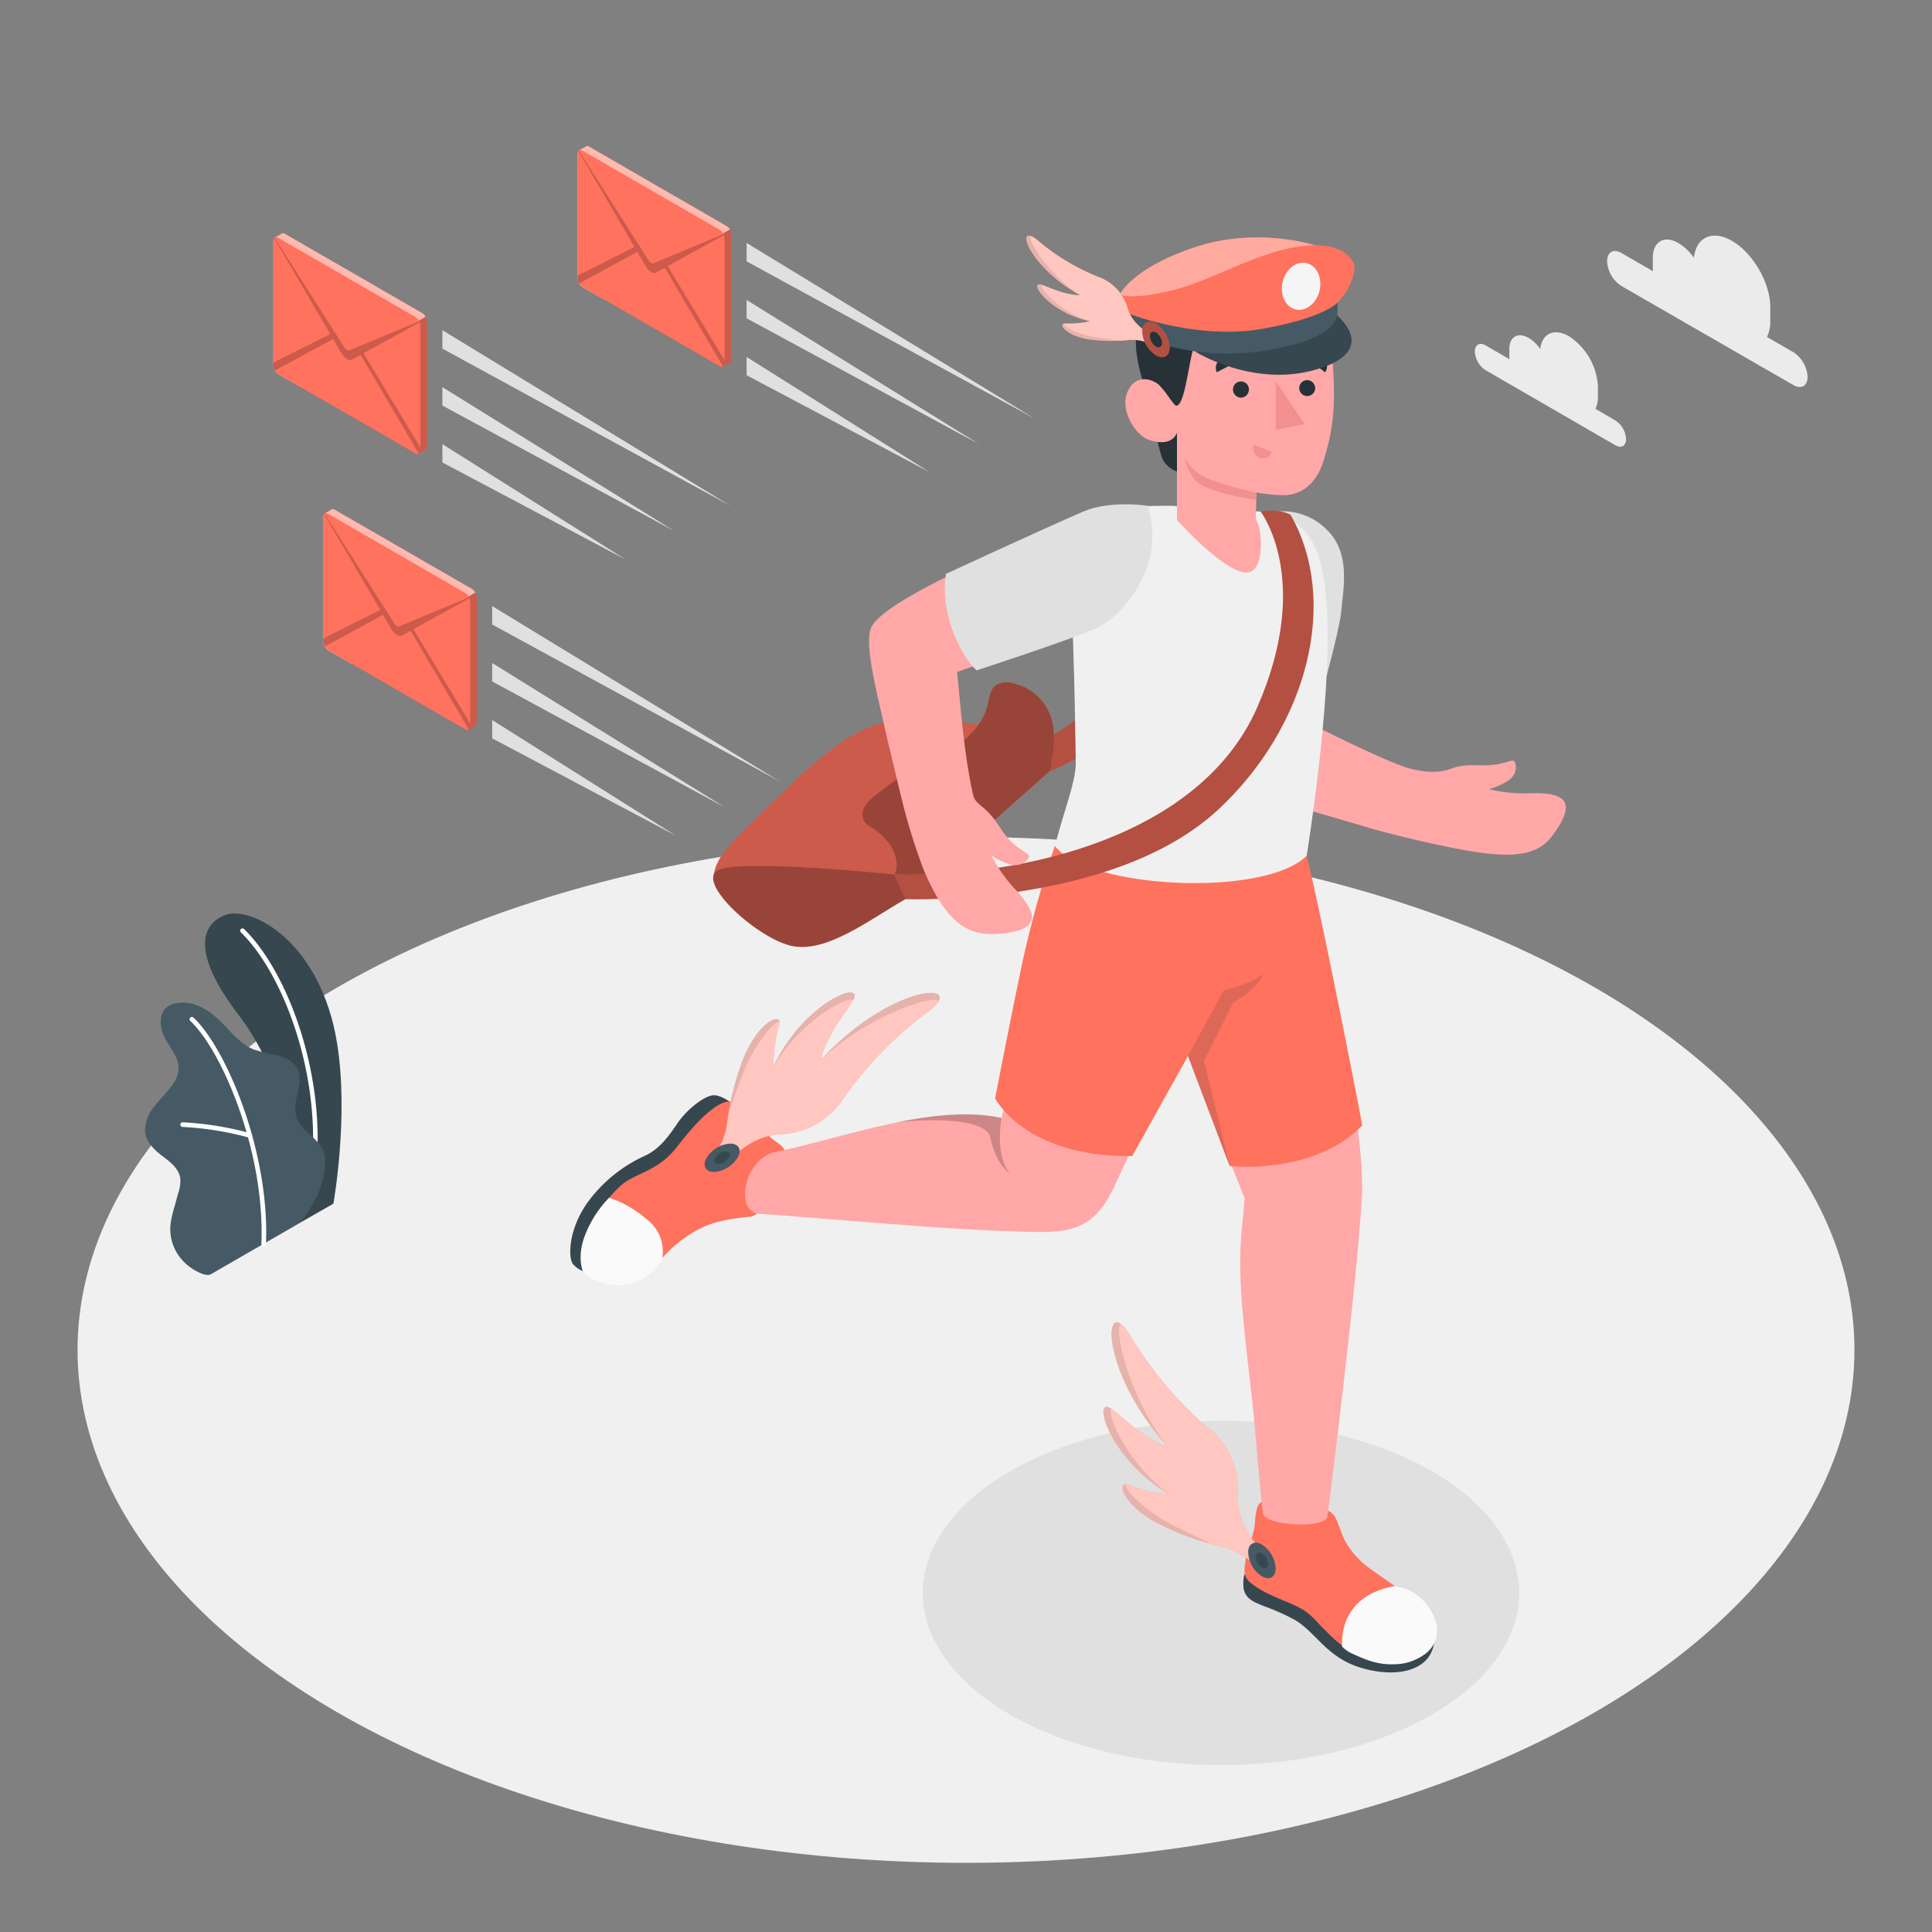 <svg xmlns="http://www.w3.org/2000/svg" viewBox="0 0 500 500"><rect x="0" y="0" width="500" height="500" fill="#808080" stroke="none"/><g id="freepik--Floor--inject-2"><ellipse id="freepik--floor--inject-2" cx="250" cy="349.35" rx="229.93" ry="132.75" style="fill:#f0f0f0"></ellipse></g><g id="freepik--Shadow--inject-2"><ellipse id="freepik--shadow--inject-2" cx="315.99" cy="412.25" rx="77.18" ry="44.56" style="fill:#e0e0e0"></ellipse></g><g id="freepik--Clouds--inject-2"><g id="freepik--clouds--inject-2"><path d="M419.6,65.46l8.21,4.74a10.13,10.13,0,0,1-.07-1.09V66.74c0-4.24,3-5.95,6.63-3.84a12.88,12.88,0,0,1,4,3.81c.6-5.32,4.78-7.31,9.85-4.38,5.48,3.17,9.93,10.87,9.93,17.2v3.56a9.32,9.32,0,0,1-.85,4.12l6.82,3.94a8.1,8.1,0,0,1,3.68,6.37c0,2.35-1.64,3.3-3.68,2.13L419.6,74a8.11,8.11,0,0,1-3.68-6.37C415.92,65.24,417.56,64.29,419.6,65.46Z" style="fill:#ebebeb"></path><path d="M384.46,89.38l6.2,3.58a7.67,7.67,0,0,1-.05-.82v-1.8c0-3.19,2.24-4.49,5-2.89a9.66,9.66,0,0,1,3,2.87c.46-4,3.61-5.51,7.43-3.3a16.57,16.57,0,0,1,7.5,13v2.68a7,7,0,0,1-.64,3.11l5.15,3a6.18,6.18,0,0,1,2.78,4.82c0,1.77-1.25,2.49-2.78,1.6L384.46,95.8A6.15,6.15,0,0,1,381.69,91C381.69,89.21,382.93,88.49,384.46,89.38Z" style="fill:#ebebeb"></path></g></g><g id="freepik--Plants--inject-2"><g id="freepik--plants--inject-2"><path d="M77.89,316.31l8.39-4.8s4-22.19,1-41.26c-4.24-26.81-22.5-36.06-29.13-33.4S50,247.46,62,263C69,272.1,78.11,291.42,77.89,316.31Z" style="fill:#37474f"></path><path d="M80.93,305.66h-.08a.59.59,0,0,1-.51-.67c3.46-25.11-6.63-52.61-18-63.7a.59.59,0,0,1,.83-.85C74.75,251.71,85,279.67,81.52,305.14A.6.6,0,0,1,80.93,305.66Z" style="fill:#fff"></path><path d="M54.6,329.76c-1.33.76-4.06-.9-5.11-1.61a12.59,12.59,0,0,1-4.21-4.83,11.8,11.8,0,0,1-1.05-7.12,27.47,27.47,0,0,1,.9-3.79l1-3.68a9.27,9.27,0,0,0,.54-3.71c-.32-2.51-2.55-4.27-4.58-5.79-2.24-1.68-4.58-3.9-4.57-6.93A10.68,10.68,0,0,1,40.24,286c1.45-1.83,3.16-3.45,4.47-5.39a7.46,7.46,0,0,0,1.53-4.7,7.83,7.83,0,0,0-1-2.94c-1.07-2-2.48-3.78-3.21-5.89s-.64-4.76,1-6.27c1.35-1.25,3.37-1.42,5.21-1.3a11.92,11.92,0,0,1,4.84,1.71c4.81,2.67,7.55,8.36,12.65,10.42a51.41,51.41,0,0,0,6.17,1.51c2,.54,4.15,1.59,5.1,3.48,1.87,3.74-1.61,8.35-.29,12.32,1.16,3.52,4.58,4.86,6.49,8a7.44,7.44,0,0,1,.9,4.59,22.15,22.15,0,0,1-1.94,7.78,55.82,55.82,0,0,1-4.26,7C77.81,316.38,54.8,329.64,54.6,329.76Z" style="fill:#455a64"></path><path d="M68.22,322.5h0a.59.59,0,0,1-.58-.62c1-23.76-10.21-50-18.35-57.62a.6.6,0,1,1,.82-.87c8.3,7.77,19.72,34.44,18.72,58.54A.6.6,0,0,1,68.22,322.5Z" style="fill:#fff"></path><path d="M64.66,294.43a.47.47,0,0,1-.17,0,80.16,80.16,0,0,0-17.25-2.78.59.59,0,0,1-.57-.62.58.58,0,0,1,.62-.58,82.17,82.17,0,0,1,17.55,2.84.6.6,0,0,1-.18,1.17Z" style="fill:#fff"></path></g></g><g id="freepik--Envelopes--inject-2"><g id="freepik--Letter--inject-2"><path d="M109.31,81.05,73.73,60.51a.74.74,0,0,0-.89,0c-.21.18-1.49.83-1.71,1a1.15,1.15,0,0,0-.38,1v32A3,3,0,0,0,72,96.82l6.25,3.6L110.15,82A2.35,2.35,0,0,0,109.31,81.05Z" style="fill:#FF725E"></path><path d="M109.31,81.05,73.73,60.51a.74.74,0,0,0-.89,0c-.21.18-1.49.83-1.71,1a1.15,1.15,0,0,0-.38,1v32A3,3,0,0,0,72,96.82l6.25,3.6L110.15,82A2.35,2.35,0,0,0,109.31,81.05Z" style="fill:#fff;opacity:0.5"></path><path d="M108.39,117.4c.25-.15,1.54-.87,1.76-1a1.12,1.12,0,0,0,.39-1v-32a3,3,0,0,0-.39-1.41L78.23,100.42l29.33,16.94A.76.76,0,0,0,108.39,117.4Z" style="fill:#FF725E"></path><path d="M108.39,117.4c.25-.15,1.54-.87,1.76-1a1.12,1.12,0,0,0,.39-1v-32a3,3,0,0,0-.39-1.41L78.23,100.42l29.33,16.94A.76.76,0,0,0,108.39,117.4Z" style="opacity:0.2"></path><path d="M107.56,117.36,72,96.82a3,3,0,0,1-1.23-2.35v-32c0-.9.55-1.32,1.23-.92l35.58,20.54a2.93,2.93,0,0,1,1.23,2.34v32C108.79,117.33,108.24,117.75,107.56,117.36Z" style="fill:#FF725E"></path><path d="M108.79,116.43v-.63L94.08,91.42l14.52-8c0-.09-.07-.18-.11-.27L90.4,90.65c-.38.16-.88-.12-1.26-.72L71.07,61.54l-.11.12,14.5,24.79L70.75,93.84v.63a3.32,3.32,0,0,0,.37,1.45l15.09-8.19,2.14,3.65c.84,1.44,2,2.11,2.85,1.64l2.13-1.18,15.06,25.56A1.14,1.14,0,0,0,108.79,116.43Z" style="opacity:0.2"></path><polygon points="189.1 130.94 114.49 85.45 114.49 90.22 189.1 130.94" style="fill:#e0e0e0"></polygon><polygon points="161.95 144.83 114.5 114.95 114.49 114.96 114.49 119.69 161.95 144.83" style="fill:#e0e0e0"></polygon><polygon points="114.5 100.2 114.49 100.21 114.49 104.96 174.64 137.5 114.5 100.2" style="fill:#e0e0e0"></polygon></g><g id="freepik--letter--inject-2"><path d="M188,58.48,152.46,37.94a.74.74,0,0,0-.9,0c-.2.17-1.49.82-1.71,1a1.13,1.13,0,0,0-.37,1v32a2.93,2.93,0,0,0,1.23,2.35L157,77.85l31.92-18.44A2.45,2.45,0,0,0,188,58.48Z" style="fill:#FF725E"></path><path d="M188,58.48,152.46,37.94a.74.74,0,0,0-.9,0c-.2.17-1.49.82-1.71,1a1.13,1.13,0,0,0-.37,1v32a2.93,2.93,0,0,0,1.23,2.35L157,77.85l31.92-18.44A2.45,2.45,0,0,0,188,58.48Z" style="fill:#fff;opacity:0.5"></path><path d="M187.12,94.83c.24-.16,1.53-.87,1.75-1a1.12,1.12,0,0,0,.39-1v-32a3,3,0,0,0-.39-1.41L157,77.85l29.33,16.93A.78.78,0,0,0,187.12,94.83Z" style="fill:#FF725E"></path><path d="M187.12,94.83c.24-.16,1.53-.87,1.75-1a1.12,1.12,0,0,0,.39-1v-32a3,3,0,0,0-.39-1.41L157,77.85l29.33,16.93A.78.78,0,0,0,187.12,94.83Z" style="opacity:0.2"></path><path d="M186.28,94.78,150.71,74.24a2.93,2.93,0,0,1-1.23-2.35v-32c0-.91.55-1.32,1.23-.93l35.57,20.54a2.93,2.93,0,0,1,1.23,2.35v32C187.51,94.76,187,95.17,186.28,94.78Z" style="fill:#FF725E"></path><path d="M187.51,93.85v-.63L172.8,68.85l14.52-8c0-.09-.07-.18-.1-.26l-18.1,7.54c-.38.16-.87-.13-1.26-.73L149.8,39a.63.63,0,0,0-.11.12l14.5,24.79-14.71,7.39v.63a3.15,3.15,0,0,0,.37,1.45l15.08-8.19,2.14,3.65c.85,1.45,2,2.12,2.85,1.65l2.14-1.19,15.06,25.57A1.17,1.17,0,0,0,187.51,93.85Z" style="opacity:0.2"></path><polygon points="267.83 108.37 193.22 62.87 193.22 67.64 267.83 108.37" style="fill:#e0e0e0"></polygon><polygon points="240.68 122.25 193.22 92.38 193.22 92.38 193.22 97.11 240.68 122.25" style="fill:#e0e0e0"></polygon><polygon points="193.22 77.63 193.22 77.63 193.22 82.38 253.36 114.93 193.22 77.63" style="fill:#e0e0e0"></polygon></g><g id="freepik--letter--inject-2"><path d="M122.2,152.45,86.62,131.91a.74.74,0,0,0-.89,0c-.21.18-1.49.82-1.71,1a1.15,1.15,0,0,0-.38,1v32a3,3,0,0,0,1.23,2.35l6.25,3.6L123,153.38A2.39,2.39,0,0,0,122.2,152.45Z" style="fill:#FF725E"></path><path d="M122.2,152.45,86.62,131.91a.74.74,0,0,0-.89,0c-.21.18-1.49.82-1.71,1a1.15,1.15,0,0,0-.38,1v32a3,3,0,0,0,1.23,2.35l6.25,3.6L123,153.38A2.39,2.39,0,0,0,122.2,152.45Z" style="fill:#fff;opacity:0.5"></path><path d="M121.28,188.8c.24-.16,1.54-.87,1.76-1a1.12,1.12,0,0,0,.39-1v-32a3.06,3.06,0,0,0-.39-1.42L91.12,171.82l29.33,16.94A.76.76,0,0,0,121.28,188.8Z" style="fill:#FF725E"></path><path d="M121.28,188.8c.24-.16,1.54-.87,1.76-1a1.12,1.12,0,0,0,.39-1v-32a3.06,3.06,0,0,0-.39-1.42L91.12,171.82l29.33,16.94A.76.76,0,0,0,121.28,188.8Z" style="opacity:0.2"></path><path d="M120.45,188.76,84.87,168.22a3,3,0,0,1-1.23-2.35v-32c0-.9.55-1.32,1.23-.93l35.58,20.55a2.93,2.93,0,0,1,1.23,2.34v32C121.68,188.73,121.13,189.15,120.45,188.76Z" style="fill:#FF725E"></path><path d="M121.68,187.83v-.63L107,162.82l14.52-8c0-.09-.07-.18-.11-.27l-18.09,7.54c-.38.16-.88-.12-1.26-.73L84,132.94a.43.43,0,0,0-.11.12l14.5,24.79-14.71,7.39v.63a3.27,3.27,0,0,0,.37,1.44l15.09-8.19,2.13,3.65c.85,1.45,2,2.12,2.85,1.65l2.14-1.18,15.06,25.56A1.14,1.14,0,0,0,121.68,187.83Z" style="opacity:0.2"></path><polygon points="201.99 202.34 127.38 156.85 127.38 161.62 201.99 202.34" style="fill:#e0e0e0"></polygon><polygon points="174.84 216.23 127.38 186.35 127.38 186.36 127.38 191.08 174.84 216.23" style="fill:#e0e0e0"></polygon><polygon points="127.39 171.6 127.38 171.61 127.38 176.36 187.53 208.9 127.39 171.6" style="fill:#e0e0e0"></polygon></g></g><g id="freepik--Character--inject-2"><g id="freepik--character--inject-2"><path d="M371.39,421.74c.07,3-.35,6.27-2.9,8.43-5.28,4.5-15.34,2.45-20.2-.14-5.89-3.13-8.52-7.95-13-10.7a58.1,58.1,0,0,0-8.33-3.72c-2.25-.93-4.64-1.76-5.11-4.53a9.52,9.52,0,0,1,0-2.5,3.61,3.61,0,0,1,.19-1,2.86,2.86,0,0,1,.88-1.08c1.77-1.43,4.18-1.73,6.44-2a19.91,19.91,0,0,1,4.69-.1,17.37,17.37,0,0,1,5,1.61l5.7,2.76,11.4,5.54Z" style="fill:#37474f"></path><path d="M325.74,389.45c1.34-2,4.36-1.17,6.52-1a55.21,55.21,0,0,1,8.57,1.46c1.67.43,3.88,1.13,4.73,2.76,1,2,1.56,4.2,2.57,6.19a21.93,21.93,0,0,0,6.69,7.27c2.67,2,5.53,3.71,8.05,5.87a30.21,30.21,0,0,1,4.09,4.22,14.44,14.44,0,0,1,2.85,5.17c.55,2,.45,4.85-1.12,6.37a10.54,10.54,0,0,1-6.07,2.48,24.71,24.71,0,0,1-12.29-2.52c-3.51-1.74-6.22-4.63-8.92-7.39a22.09,22.09,0,0,0-3.91-3.57,32.54,32.54,0,0,0-4.79-2.32c-3.06-1.3-6.2-2.56-8.83-4.64a5,5,0,0,1-1.43-1.58,5.09,5.09,0,0,1-.35-2.48,30.52,30.52,0,0,1,1.83-7.71,20.29,20.29,0,0,0,.87-3.93,15.44,15.44,0,0,1,.6-4A3.5,3.5,0,0,1,325.74,389.45Z" style="fill:#FF725E"></path><path d="M350.31,428.11a8.64,8.64,0,0,1-3-2c0-3.47.45-6.31,2.51-9.3,2.51-3.64,6.69-5.56,11.11-6.32,3,.67,4.37.95,6.75,3.1a13.34,13.34,0,0,1,4.12,7,7.55,7.55,0,0,1-3.06,7.52,13.81,13.81,0,0,1-6.42,2.52C357.93,431,355.06,430.32,350.31,428.11Z" style="fill:#fafafa"></path><path d="M327,401.08s-2.57-.79-5.38-7.18a17.08,17.08,0,0,1-1.28-7.72,20.33,20.33,0,0,0-7.28-16.3A96.68,96.68,0,0,1,292.5,345.6c-7.08-11.6-8.22,8.84,9.71,28.82,0,0-1.71-.2-6.55-3.43-2.81-1.87-5.49-4.5-8-6.34-5.13-3.76-1.06,12.54,15.1,22.21,0,0-6.3-.7-10.26-2.48s-2.22,4.91,7.22,9.9a72.87,72.87,0,0,0,16.39,5.94,18.26,18.26,0,0,1,7.64,3.88l2.06,1.76Z" style="fill:#FF725E"></path><path d="M327,401.08s-2.57-.79-5.38-7.18a17.08,17.08,0,0,1-1.28-7.72,20.33,20.33,0,0,0-7.28-16.3A96.68,96.68,0,0,1,292.5,345.6c-7.08-11.6-8.22,8.84,9.71,28.82,0,0-1.71-.2-6.55-3.43-2.81-1.87-5.49-4.5-8-6.34-5.13-3.76-1.06,12.54,15.1,22.21,0,0-6.3-.7-10.26-2.48s-2.22,4.91,7.22,9.9a72.87,72.87,0,0,0,16.39,5.94,18.26,18.26,0,0,1,7.64,3.88l2.06,1.76Z" style="fill:#fff;opacity:0.6"></path><path d="M302.21,374.42c-10.58-13.55-14.1-31.54-12.06-31.74C285.43,339.12,286.52,356.94,302.21,374.42Z" style="opacity:0.1"></path><path d="M287.66,364.65c-5.13-3.76-1.06,12.54,15.1,22.21C290.62,377.78,286.32,365.21,287.66,364.65Z" style="opacity:0.1"></path><path d="M313.39,399.51c-4.56-2.23-10.22-4.66-14.26-7.39-5.12-3.46-8.09-7.08-7.82-8a.66.66,0,0,0-.15,0,.78.78,0,0,0-.23.07l-.13.1a.89.89,0,0,0-.13.14.77.77,0,0,0-.07.16l-.06.2a1.48,1.48,0,0,0,0,.21c0,.09,0,.18,0,.28s0,.15,0,.24a2.68,2.68,0,0,0,.1.35l.09.26a4.54,4.54,0,0,0,.21.45l.12.25c.14.24.29.5.47.76l.07.09a8.29,8.29,0,0,0,.55.74l.25.29.51.58.34.35c.18.18.37.37.58.56l.41.37c.21.19.43.37.66.56l.47.38.77.58c.17.12.33.24.51.35s.63.42,1,.63l.47.3c.5.3,1,.61,1.59.9A68,68,0,0,0,313.39,399.51Z" style="opacity:0.1"></path><path d="M306.66,221.22l30.63,1s16.36,64.92,15.18,87.15c-1.24,23.2-8.9,82.92-8.9,82.92-.19,3.54-17,2.65-16.78-.88,0,0-1-9.61-1.33-13.9-1.32-16.59-2.37-22.13-3.71-36.26-1.78-18.74,0-23.94.34-31.21,0,0-16.95-41.61-23.9-64.72C294.11,231.79,304.19,226.18,306.66,221.22Z" style="fill:#ffa8a7"></path><path d="M326.58,399.74a7.84,7.84,0,0,1,3.56,6.16c0,2.26-1.59,3.18-3.56,2.05a7.86,7.86,0,0,1-3.55-6.16C323,399.53,324.62,398.61,326.58,399.74Z" style="fill:#455a64"></path><path d="M326.58,402a3.46,3.46,0,0,1,1.56,2.71c0,1-.7,1.4-1.56.9a3.46,3.46,0,0,1-1.56-2.71C325,402,325.72,401.55,326.58,402Z" style="fill:#37474f"></path><path d="M152.19,329.37a7,7,0,0,1-3.85-2.17c-1.25-1.31-1.46-8.54,3.53-15.73A37.43,37.43,0,0,1,167,299.07c3.76-1.82,5.94-4.85,8.37-8.43s7.18-7.32,9.56-7.19,5.71,3,5.71,3Z" style="fill:#37474f"></path><path d="M196.65,312.06l-.06.43a3.19,3.19,0,0,1-.45,1.33,3.52,3.52,0,0,1-2.61,1.11c-4.24.51-8.23,1-12.1,2.89a34,34,0,0,0-9.52,7.16,45.45,45.45,0,0,1-3.38,3.42c-1.33,1.12-2.8,1.49-4.27,2.32a11.48,11.48,0,0,1-3.33,1.17,10.68,10.68,0,0,1-2.93.22,8.55,8.55,0,0,1-5.82-2.73,5.07,5.07,0,0,1-1.34-3.24c-.14-3.79,2.36-12.36,9.56-19.07,3.92-3.66,9.65-3.63,14.78-10.23,2.6-3.34,8.57-10.89,13-11.73,2-.38,5.34,2.82,6.53,4.13,1.79,2,3.64,4.43,5.78,6a11.48,11.48,0,0,1,2.08,1.64c2,2.38-2.09,3.76-3.31,5.19C197,304.75,197.11,308.77,196.65,312.06Z" style="fill:#FF725E"></path><path d="M201.32,298c17.15-3.62,40.54-12.47,57.92-8.65,5-27.08,11.1-53.29,19.42-78.47,11.27-2.5,22.45-4.8,33.82-7.28,4,16.41,6.38,29.64.34,46.59-6.48,18.15-16.41,39.7-24.54,57.08-6.16,13.17-14.07,11.76-28.47,11.31-16.87-.53-47.89-3.39-62.43-4.4C189.43,314.73,192.51,299.09,201.32,298Z" style="fill:#ffa8a7"></path><path d="M259.21,289.31c-8.2-1.8-17.74-.78-27.33,1.18,11-1.29,23.52-.63,24.42,3.9,1.37,6.93,5,9.3,5,9.3C257.56,299.11,259,290.42,259.21,289.31Z" style="opacity:0.2"></path><path d="M157.6,310s4.56,1.07,9.93,5.67a10.39,10.39,0,0,1,3.8,10.25s-4,7.25-11.86,6.66c-6.4-.48-8.63-3.61-8.63-3.61s-1.68-3.75.68-9.59A29,29,0,0,1,157.6,310Z" style="fill:#fafafa"></path><path d="M188.36,301.58s.53-2.64,6.61-6.06a17.12,17.12,0,0,1,7.56-2,20.33,20.33,0,0,0,15.5-8.86,96.46,96.46,0,0,1,22.14-22.81c10.84-8.2-9.61-7.32-27.73,12.5,0,0,0-1.72,2.77-6.86,1.58-3,3.94-5.91,5.52-8.58,3.23-5.48-12.58.18-20.61,17.22,0,0,.08-6.34,1.45-10.46s-5.1-1.73-9.13,8.16a72.23,72.23,0,0,0-4.29,16.9,18.39,18.39,0,0,1-3.12,8l-1.54,2.21Z" style="fill:#FF725E"></path><path d="M188.36,301.58s.53-2.64,6.61-6.06a17.12,17.12,0,0,1,7.56-2,20.33,20.33,0,0,0,15.5-8.86,96.46,96.46,0,0,1,22.14-22.81c10.84-8.2-9.61-7.32-27.73,12.5,0,0,0-1.72,2.77-6.86,1.58-3,3.94-5.91,5.52-8.58,3.23-5.48-12.58.18-20.61,17.22,0,0,.08-6.34,1.45-10.46s-5.1-1.73-9.13,8.16a72.23,72.23,0,0,0-4.29,16.9,18.39,18.39,0,0,1-3.12,8l-1.54,2.21Z" style="fill:#fff;opacity:0.6"></path><path d="M212.44,274.32c12.44-11.87,30-17.14,30.4-15.14C245.92,254.14,228.29,257,212.44,274.32Z" style="opacity:0.1"></path><path d="M220.73,258.88c3.23-5.48-12.58.18-20.61,17.22C208,263.12,220,257.6,220.73,258.88Z" style="opacity:0.1"></path><path d="M188.58,287.92c1.77-4.75,3.63-10.63,5.95-14.92,2.94-5.44,6.25-8.74,7.21-8.58a.5.5,0,0,0-.05-.13.69.69,0,0,0-.09-.23.38.38,0,0,0-.11-.11.57.57,0,0,0-.15-.12.85.85,0,0,0-.17-.06.66.66,0,0,0-.21,0h-.21l-.27.05-.24.06-.33.14-.26.12-.42.25-.24.14c-.23.16-.46.34-.71.54a.6.6,0,0,0-.08.08c-.22.19-.45.39-.68.62l-.27.27c-.17.19-.35.37-.53.58s-.2.24-.3.37l-.51.63-.33.44-.49.71-.33.51c-.17.26-.33.54-.5.83l-.3.53c-.18.33-.36.67-.53,1-.09.17-.17.33-.25.5-.26.53-.51,1.09-.74,1.67A68.24,68.24,0,0,0,188.58,287.92Z" style="opacity:0.1"></path><path d="M182.76,299.85a7.84,7.84,0,0,1,6-3.88c2.27-.12,3.27,1.42,2.24,3.44a7.86,7.86,0,0,1-6,3.88C182.73,303.41,181.73,301.87,182.76,299.85Z" style="fill:#455a64"></path><path d="M185.05,299.72a3.51,3.51,0,0,1,2.62-1.7c1,0,1.44.63,1,1.51a3.46,3.46,0,0,1-2.61,1.71C185,301.29,184.6,300.61,185.05,299.72Z" style="fill:#37474f"></path><path d="M273,218.92a278,278,0,0,0-8.4,30.14c-3.23,15.35-7.06,35.18-7.06,35.18s7.71,15.29,35.49,14.94l14.41-25.89,10.77,28.46s21.77,2.5,34.32-10.49c-.2-1.64-10.58-54.85-14.38-69.79Z" style="fill:#FF725E"></path><path d="M307.44,273.29l9.23-17A30.41,30.41,0,0,0,327,252.09s-1.78,4.06-7.75,7.28c-.54.91-7.64,15.1-7.64,15.1l6.64,27.28Z" style="fill:#263238;opacity:0.15"></path><path d="M269.36,192.05S286.91,182.43,294,172l5.64,6.19s-13.33,15.76-27.94,21.39Z" style="fill:#FF725E"></path><path d="M269.36,192.05S286.91,182.43,294,172l5.64,6.19s-13.33,15.76-27.94,21.39Z" style="opacity:0.3"></path><path d="M184.63,226.85c.88-6,5-9,17-20.85s21.5-19.59,32.68-19.74,33.34,2.08,35.05,5.79-35.05,40.64-35.05,40.64Z" style="fill:#FF725E"></path><path d="M184.63,226.85c.88-6,5-9,17-20.85s21.5-19.59,32.68-19.74,33.34,2.08,35.05,5.79-35.05,40.64-35.05,40.64Z" style="opacity:0.2"></path><polygon points="234.31 232.69 271.67 199.53 269.36 192.05 231.53 226.31 234.31 232.69" style="fill:#FF725E"></polygon><polygon points="234.31 232.69 271.67 199.53 269.36 192.05 231.53 226.31 234.31 232.69" style="opacity:0.4"></polygon><path d="M271.67,199.53c.32-.29.53-3.17.63-3.67a23,23,0,0,0,.26-7.76,13.31,13.31,0,0,0-10.45-11.29,5.33,5.33,0,0,0-4.46.58c-1.48,1.16-1.64,3.29-2.08,5.12-1.15,4.74-4.85,8.47-8.93,11.13s-8.65,4.49-12.83,7a61.35,61.35,0,0,0-7.36,5.28,10.11,10.11,0,0,0-2.74,3,3.69,3.69,0,0,0,.08,3.86,6.82,6.82,0,0,0,1.93,1.47c3.92,2.44,7.74,7.42,5.81,12.08l2.78,6.38Z" style="fill:#FF725E"></path><path d="M271.67,199.53c.32-.29.53-3.17.63-3.67a23,23,0,0,0,.26-7.76,13.31,13.31,0,0,0-10.45-11.29,5.33,5.33,0,0,0-4.46.58c-1.48,1.16-1.64,3.29-2.08,5.12-1.15,4.74-4.85,8.47-8.93,11.13s-8.65,4.49-12.83,7a61.35,61.35,0,0,0-7.36,5.28,10.11,10.11,0,0,0-2.74,3,3.69,3.69,0,0,0,.08,3.86,6.82,6.82,0,0,0,1.93,1.47c3.92,2.44,7.74,7.42,5.81,12.08l2.78,6.38Z" style="opacity:0.4"></path><path d="M234.31,232.69c-9.49,5.46-20.08,13.74-29,12.19s-25.83-16.94-19.28-19.78,45.46,1.21,45.46,1.21Z" style="fill:#FF725E"></path><path d="M234.31,232.69c-9.49,5.46-20.08,13.74-29,12.19s-25.83-16.94-19.28-19.78,45.46,1.21,45.46,1.21Z" style="opacity:0.4"></path><path d="M354,214.15c5.7,1.69,14.17,3.7,20.56,5,15.94,3.31,23,2.74,27.16-2.85,6.69-8.93,3.24-11.26-5.5-11a39.22,39.22,0,0,1-10.88-1.06,19.78,19.78,0,0,0,5-2.22c2.42-1.74,2.15-4,1.6-4.95-.43-.71-2.12.49-5.46.86-4.27.47-6.83-.55-11.18,1.09-1.62.6-4.75,1.31-10.28-.09-6.47-1.65-29.18-13.32-29.18-13.32l-7.82,21S345.46,211.61,354,214.15Z" style="fill:#ffa8a7"></path><path d="M327,132.46c7.42-.45,17.2,3.33,19.62,12.17,2.78,10.14-5.43,35.09-5.43,35.09Z" style="fill:#ffa8a7"></path><path d="M330.2,132.42a16,16,0,0,1,13.25,4.75c6.24,6.06,4.12,15.46,3.7,20.71s-5.44,22.89-5.44,22.89Z" style="fill:#e0e0e0"></path><path d="M285,132.17c-4.3,1.4-8.73,5.71-7.84,21.28.94,16.55,1.25,44.41,1.25,44.41-.21,5.09-2.94,11.56-5.4,21.06,8.36,11.18,54.4,13.39,65.15,2.55,0,0,6.44-39.18,5.31-62.6-.7-14.23-3-24.73-16.5-26.41l-23.64-1.56S289.35,130.76,285,132.17Z" style="fill:#f0f0f0"></path><path d="M297,102.23s2.76,14.33,3.93,16.7a6.47,6.47,0,0,0,3.68,3.09l0-10Z" style="fill:#263238"></path><path d="M301.21,81.86a7,7,0,0,0-5.86,1.93C292.8,86.3,294,94.33,297,102.23l5.71.77Z" style="fill:#263238"></path><path d="M304.43,103c-1.16.66-2.75-1.58-4.14-3.08s-6-3.62-8.36,1.19,1.81,11.52,5.42,12.74c6.23,2.08,7.25-1.92,7.25-1.92l0,22.62c2.65,3.07,13.13,13.79,18,13.63s4.11-11.21,2.42-13.84l.11-6.88s5.66,1,8.44.6c4.62-.62,7.59-4.2,9.09-9.17,2.4-8,3.38-14.42,1.78-30.22-1.76-17.31-21.85-17.88-32.83-11.26S304.43,103,304.43,103Z" style="fill:#ffa8a7"></path><path d="M304.4,105c-.58,0-2.71-3.69-4.11-5-1.93-1.83.88-17.85.92-18.1s-.31-1.19-.31-1.64a7.49,7.49,0,0,1,.49-2.6,10,10,0,0,1,3.19-4.31,19.48,19.48,0,0,1,8.36-3.39,81.83,81.83,0,0,1,9.62-1.21,45.33,45.33,0,0,1,12.15.25,15.4,15.4,0,0,1,3.7,1.14,16.25,16.25,0,0,1,3.22,2.11,11.45,11.45,0,0,1,3.89,6.21c.65,2.36-1.32,3.48-3.37,4.1,0,0-2.15,1.84-9.51,2.59s-18.77-.54-20.33-.78c-2.12-.33-2.62,1.72-3.87,7.34C307.33,96.6,306.34,105,304.4,105Z" style="fill:#263238"></path><path d="M325.16,127.5s-10.25-2.27-13.81-4.25a11.9,11.9,0,0,1-4.88-5,16.25,16.25,0,0,0,2.72,5.86c2.56,3.42,15.94,5.27,15.94,5.27Z" style="fill:#f28f8f"></path><path d="M323.2,100.83a2.08,2.08,0,0,1-2.1,2.09,2.11,2.11,0,0,1-2-2.19,2.06,2.06,0,1,1,4.12.1Z" style="fill:#263238"></path><path d="M319.37,94l-4.46,2.35A2.65,2.65,0,0,1,316,92.9,2.45,2.45,0,0,1,319.37,94Z" style="fill:#263238"></path><path d="M324.47,115.1l4.67,1.86a2.46,2.46,0,0,1-3.23,1.49A2.63,2.63,0,0,1,324.47,115.1Z" style="fill:#f28f8f"></path><path d="M342.93,96.37l-4-3.18a2.45,2.45,0,0,1,3.51-.47A2.68,2.68,0,0,1,342.93,96.37Z" style="fill:#263238"></path><path d="M340.36,100.57a2.06,2.06,0,1,1-2-2.19A2.1,2.1,0,0,1,340.36,100.57Z" style="fill:#263238"></path><polygon points="330.2 98.72 330.2 111.23 337.63 109.74 330.2 98.72" style="fill:#f28f8f"></polygon><path d="M326.26,132.41s13.61,17.58-.9,50.69-59.82,44-93.83,43.21l2.78,6.38s53.78,2.15,81-23.21c23-21.39,31.45-53.78,18.68-76.26C334,133.22,331.14,131.5,326.26,132.41Z" style="fill:#FF725E"></path><path d="M326.26,132.41s13.61,17.58-.9,50.69-59.82,44-93.83,43.21l2.78,6.38s53.78,2.15,81-23.21c23-21.39,31.45-53.78,18.68-76.26C334,133.22,331.14,131.5,326.26,132.41Z" style="opacity:0.3"></path><path d="M262.9,230.33a39.57,39.57,0,0,1-6.33-8.91,19.62,19.62,0,0,0,4.94,2.3c2.89.69,4.45-1,4.78-2,.26-.79-1.75-1.27-4.22-3.56-3.16-2.92-3.51-5.26-6.86-8.49-1.25-1.21-2.93-2.1-3.32-3.79-2.24-9.67-3.16-21.52-4.19-32l29.92-10.16s6.56-1.9,12.74-8.82c6.89-7.71,9.28-17.08,2.57-23.76a17.74,17.74,0,0,0-9.24.61c-6.26,2.31-11.23,4.58-21.12,9.23-8.62,4.06-32.28,14.28-36.7,20.7-1.81,2.65-1.05,8.89,2.14,22.41h0c1.45,6.65,3.29,14.1,5.21,22.12a157.91,157.91,0,0,0,5.7,18.57c6.21,15,12.31,17.4,19.29,16.91C269.34,240.89,268.84,236.75,262.9,230.33Z" style="fill:#ffa8a7"></path><path d="M297,130.9s-9.66-1.54-16.73,1.52c-11.23,4.87-35.42,16.08-35.42,16.08s-1.38,5.7,1.38,13.79,6.51,11.2,6.51,11.2,26-8.46,31.59-11.2S302.11,147,297,130.9Z" style="fill:#e0e0e0"></path><path d="M309.34,91s15,9.45,31.4,4.6c17.32-5.14,4.45-14.72,4.45-14.72Z" style="fill:#37474f"></path><path d="M350.54,68.68c-5.24-5.48-24.1-10.25-40.72-4.89s-20,12.35-20,12.35A39.11,39.11,0,0,0,313,79.94C326.43,78.05,350.54,68.68,350.54,68.68Z" style="fill:#FF725E"></path><path d="M350.54,68.68c-5.24-5.48-24.1-10.25-40.72-4.89s-20,12.35-20,12.35A39.11,39.11,0,0,0,313,79.94C326.43,78.05,350.54,68.68,350.54,68.68Z" style="fill:#fff;opacity:0.4"></path><path d="M292.39,81.28a19,19,0,0,1-2.57-5.14s2.16,1.76,13.48-1c10.75-2.59,21.56-9.88,33.6-11.43s13.64,4.94,13.64,4.94.37,4.73-4.41,9.65c0,0-4.74,7.76-18.88,9.32S292.39,81.28,292.39,81.28Z" style="fill:#FF725E"></path><path d="M331.76,75.32c.28,3.3,2.73,5.42,5.47,4.74s4.73-3.9,4.45-7.2-2.73-5.42-5.47-4.74S331.48,72,331.76,75.32Z" style="fill:#f5f5f5"></path><path d="M292.39,81.28l.35,2.26c.21,1.39.43,2.56,1.2,3.22a61.49,61.49,0,0,0,33.21,4c10-1.6,14.74-4,16.75-5.8s2.27-3.06,2.26-4.45l0-2.19s-3.59,4.08-20,6.86S292.39,81.28,292.39,81.28Z" style="fill:#455a64"></path><path d="M298.24,86.44s-1.58,0-4.34-3a10,10,0,0,1-2.17-4,11.92,11.92,0,0,0-7.13-7.65,56.51,56.51,0,0,1-16-9.56c-6.12-5.08-2.88,6.46,10.85,14.13,0,0-1,.21-4.29-.66-1.91-.5-3.89-1.46-5.63-2-3.55-1.11,1.79,7.15,12.58,9.44a25,25,0,0,1-6.16.58c-2.52-.24-.3,3.14,5.88,4.11a42.77,42.77,0,0,0,10.2.18,10.79,10.79,0,0,1,5,.7l1.48.59Z" style="fill:#FF725E"></path><path d="M298.24,86.44s-1.58,0-4.34-3a10,10,0,0,1-2.17-4,11.92,11.92,0,0,0-7.13-7.65,56.51,56.51,0,0,1-16-9.56c-6.12-5.08-2.88,6.46,10.85,14.13,0,0-1,.21-4.29-.66-1.91-.5-3.89-1.46-5.63-2-3.55-1.11,1.79,7.15,12.58,9.44a25,25,0,0,1-6.16.58c-2.52-.24-.3,3.14,5.88,4.11a42.77,42.77,0,0,0,10.2.18,10.79,10.79,0,0,1,5,.7l1.48.59Z" style="fill:#fff;opacity:0.6"></path><path d="M279.48,76.37c-8.44-5.5-13.8-14.8-12.71-15.3C263.48,60,267.47,69.66,279.48,76.37Z" style="opacity:0.1"></path><path d="M269.56,73.71c-3.55-1.11,1.79,7.15,12.58,9.44C273.69,80.42,268.92,74.28,269.56,73.71Z" style="opacity:0.1"></path><path d="M290.43,88.15a75,75,0,0,1-9.31-1.4c-3.49-.94-5.82-2.39-5.85-3l-.08,0-.11.08A.18.18,0,0,0,275,84a.47.47,0,0,0,0,.1.34.34,0,0,0,0,.1.57.57,0,0,0,0,.13l0,.12a1.16,1.16,0,0,1,.06.15l.07.12.12.18.11.13.2.2.11.12a4.69,4.69,0,0,0,.4.33l.06,0c.13.1.28.2.44.3l.19.12.4.22.25.13.43.2.3.13.47.19.33.11.54.18.35.1.65.17.32.07c.33.08.68.14,1.05.2A40.48,40.48,0,0,0,290.43,88.15Z" style="opacity:0.1"></path><path d="M299.16,83.75a7.86,7.86,0,0,1,3.56,6.15c0,2.27-1.59,3.19-3.56,2.06a7.87,7.87,0,0,1-3.55-6.16C295.61,83.53,297.2,82.62,299.16,83.75Z" style="fill:#FF725E"></path><path d="M299.16,83.75a7.86,7.86,0,0,1,3.56,6.15c0,2.27-1.59,3.19-3.56,2.06a7.87,7.87,0,0,1-3.55-6.16C295.61,83.53,297.2,82.62,299.16,83.75Z" style="opacity:0.3"></path><path d="M299.16,86.05a3.46,3.46,0,0,1,1.56,2.7c0,1-.7,1.4-1.56.9A3.43,3.43,0,0,1,297.6,87C297.6,86,298.3,85.55,299.16,86.05Z" style="fill:#263238"></path></g></g></svg>
